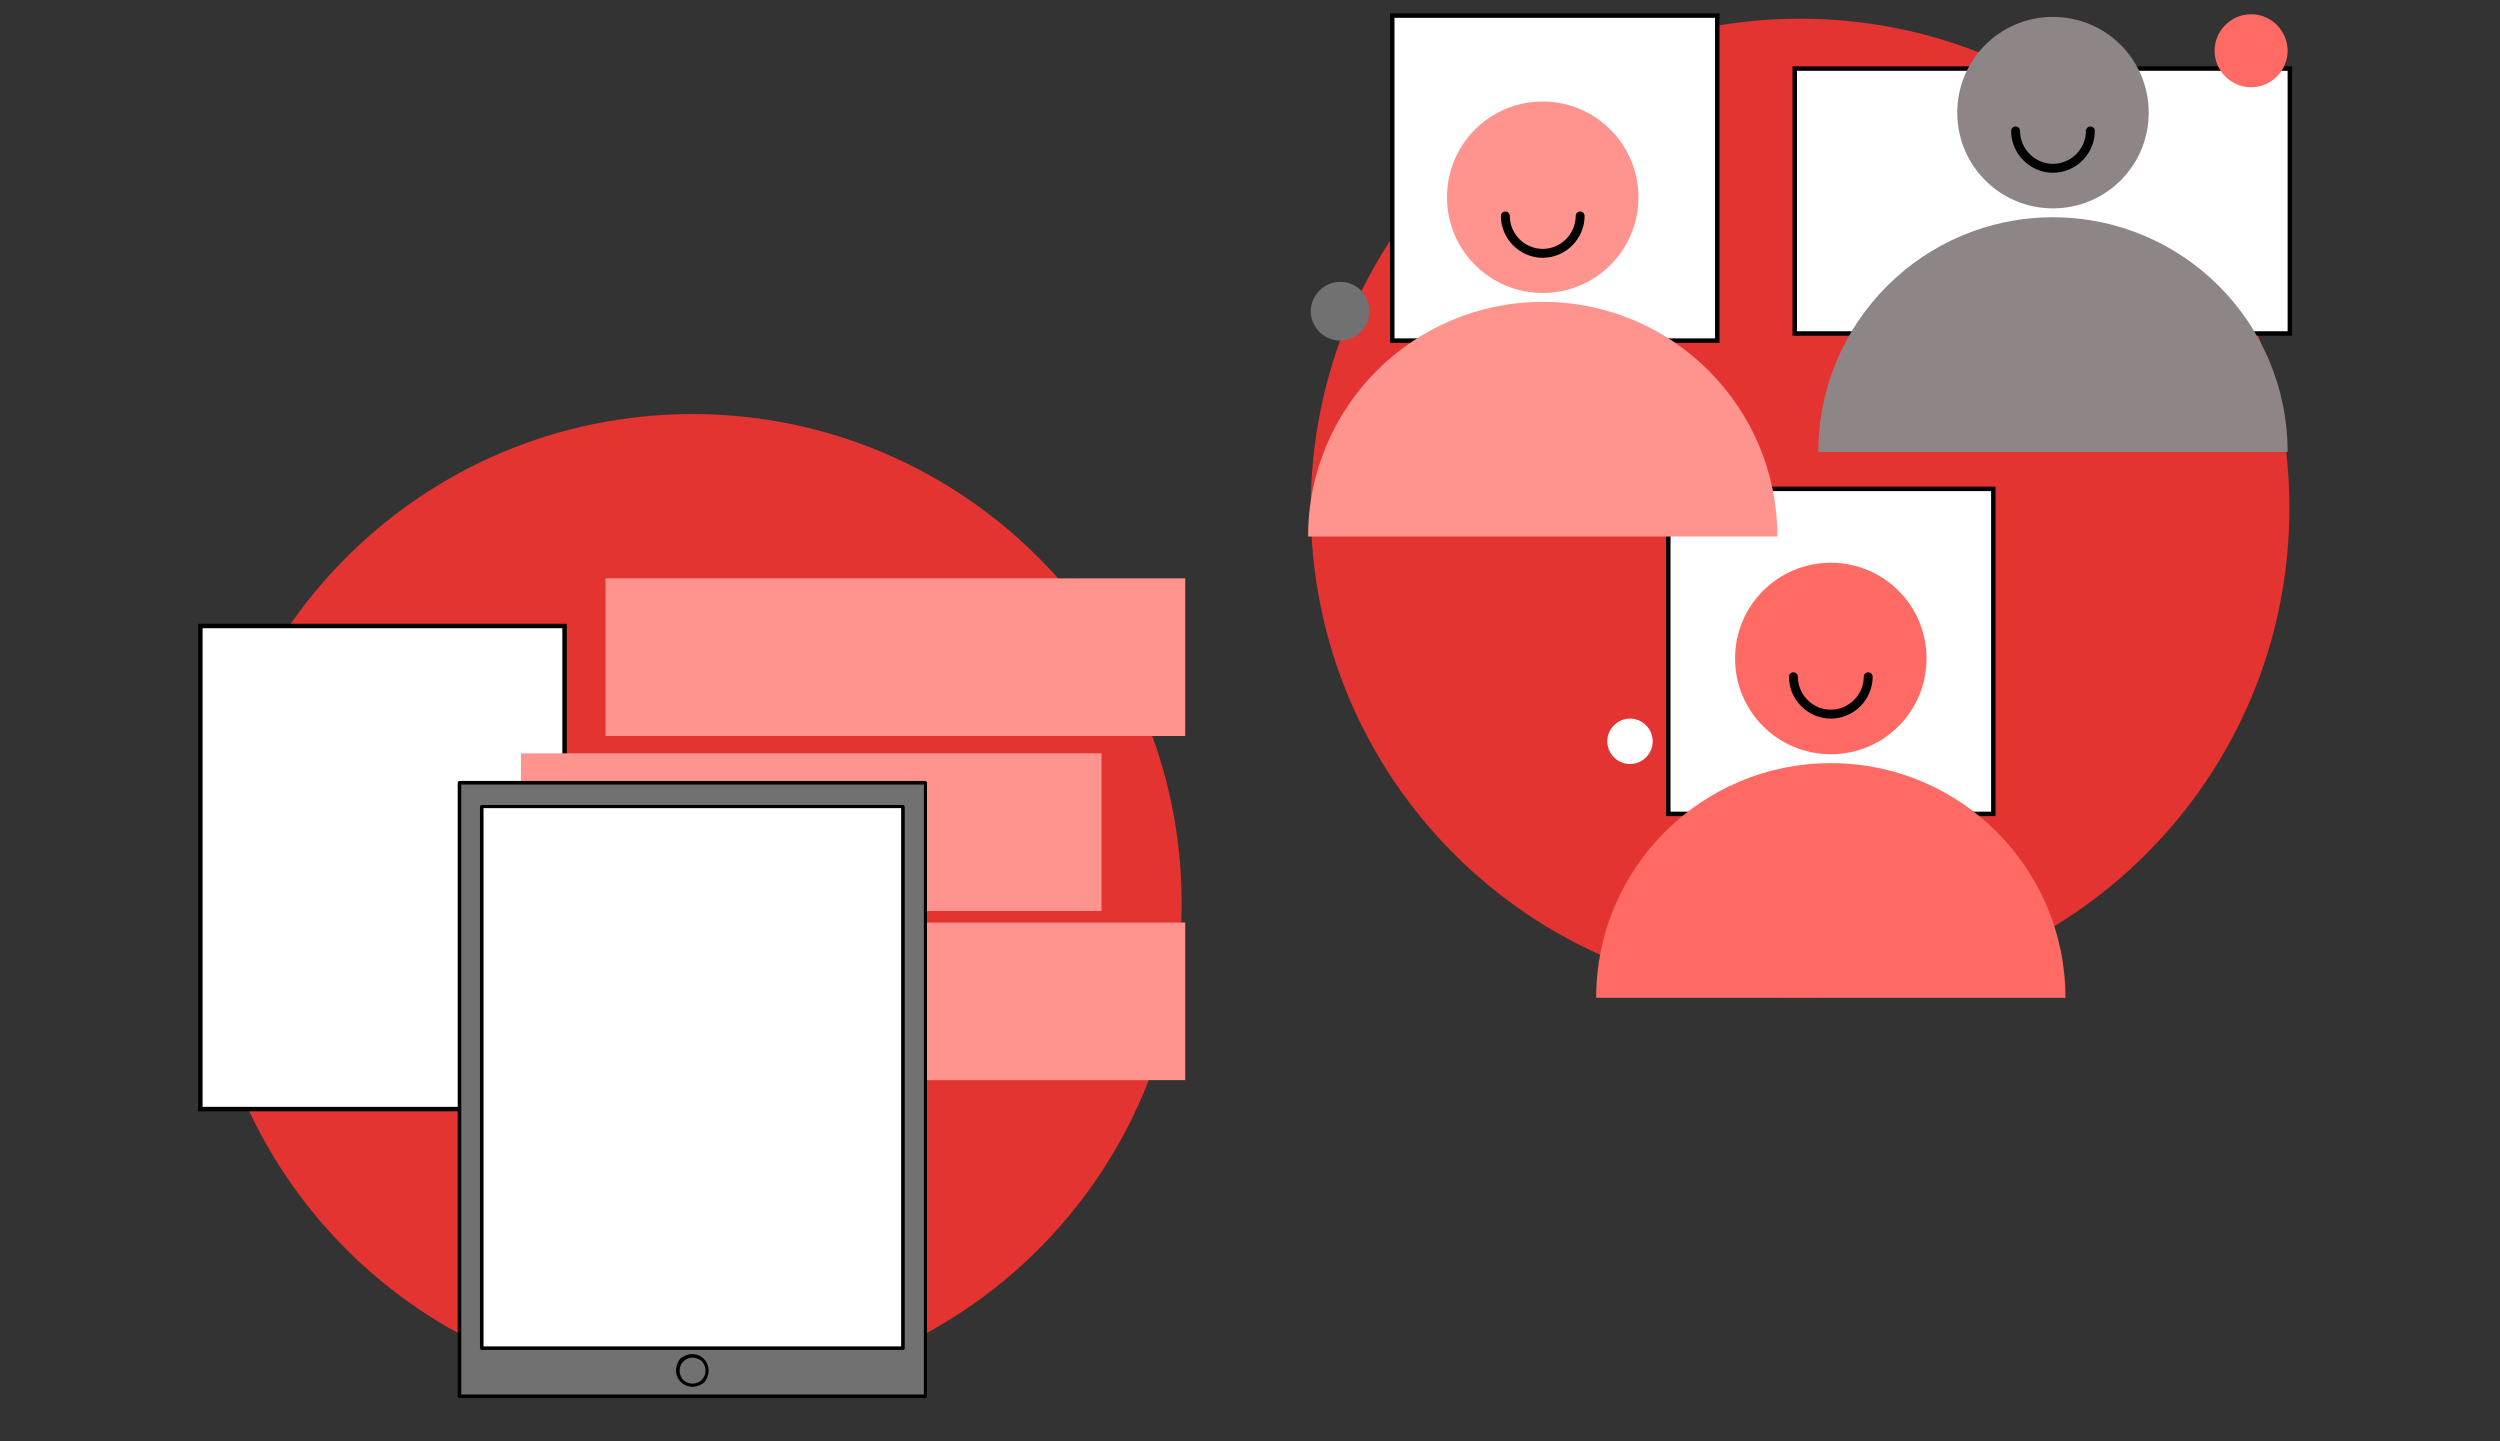 <?xml version="1.0" encoding="UTF-8"?> <!-- Generator: Adobe Illustrator 21.1.0, SVG Export Plug-In . SVG Version: 6.00 Build 0) --> <svg xmlns="http://www.w3.org/2000/svg" xmlns:xlink="http://www.w3.org/1999/xlink" x="0px" y="0px" viewBox="0 0 561.5 323.7" style="enable-background:new 0 0 561.5 323.7;" xml:space="preserve"><rect x="0" y="0" width="561.5" height="323.7" fill="#333333" stroke="none"/> <style type="text/css"> .st0{fill:#E33431;} .st1{fill:#FFFFFF;} .st2{fill:none;stroke:#000000;stroke-miterlimit:10;} .st3{fill:#FF6A64;} .st4{fill:#FF948E;} .st5{fill:#8E8686;} .st6{fill:#717171;} .st7{fill:none;stroke:#000000;stroke-width:2;stroke-linecap:round;stroke-miterlimit:10;} .st8{fill:#727172;} </style> <g id="Layer_1"> </g> <g id="Layer_2"> <g> <g> <path class="st0" d="M265.4,202.9c0,60.7-49.2,109.9-109.9,109.9c-60.7,0-109.9-49.2-109.9-109.9C45.6,142.2,94.8,93,155.5,93 C216.2,93,265.4,142.2,265.4,202.9"></path> <rect x="45" y="140.6" class="st1" width="81.8" height="108.5"></rect> <rect x="45" y="140.6" class="st2" width="81.8" height="108.5"></rect> <rect x="136" y="129.9" class="st4" width="130.2" height="35.4"></rect> <rect x="135.8" y="207.2" class="st4" width="130.4" height="35.4"></rect> <rect x="117" y="169.2" class="st4" width="130.4" height="35.4"></rect> <rect x="103.2" y="175.8" class="st8" width="104.6" height="137.8"></rect> <path d="M207.8,314H103.2c-0.2,0-0.4-0.2-0.4-0.4V175.8c0-0.2,0.2-0.4,0.4-0.4h104.6c0.2,0,0.4,0.2,0.4,0.4v137.8 C208.2,313.8,208,314,207.8,314 M207.4,176.2H103.6v137h103.9V176.2z"></path> <rect x="108.2" y="181.2" class="st1" width="94.6" height="121.7"></rect> <path d="M202.8,303.2h-94.6c-0.2,0-0.4-0.2-0.4-0.4V181.2c0-0.2,0.2-0.4,0.4-0.4h94.6c0.2,0,0.4,0.2,0.4,0.4v121.7 C203.2,303,203,303.2,202.8,303.2 M202.4,181.5h-93.8v120.9h93.8V181.5z"></path> </g> <path class="st8" d="M158.8,307.8c0,1.8-1.5,3.3-3.3,3.3s-3.3-1.5-3.3-3.3c0-1.8,1.5-3.3,3.3-3.3S158.8,306,158.8,307.8"></path> <path d="M157.9,310.7c-3.7,2.5-7.8-1.5-5.3-5.3c0.1-0.2,0.3-0.4,0.5-0.5c3.7-2.5,7.8,1.5,5.3,5.3 C158.2,310.4,158.1,310.6,157.9,310.7 M157.5,305.6c-3-2.1-6.3,1.2-4.2,4.2c0.1,0.1,0.2,0.2,0.3,0.3c3,2.1,6.3-1.2,4.2-4.2 C157.7,305.8,157.6,305.7,157.5,305.6"></path> <g> <path class="st0" d="M514.2,114.1c0,60.7-49.2,109.9-109.9,109.9c-60.7,0-109.9-49.2-109.9-109.9c0-60.7,49.2-109.9,109.9-109.9 C465,4.2,514.2,53.4,514.2,114.1"></path> <rect x="312.7" y="3.5" class="st1" width="73" height="73"></rect> <rect x="312.7" y="3.5" class="st2" width="73" height="73"></rect> <rect x="374.7" y="109.8" class="st1" width="73" height="73"></rect> <rect x="374.7" y="109.8" class="st2" width="73" height="73"></rect> <rect x="403.1" y="15.4" class="st1" width="111.2" height="59.5"></rect> <rect x="403.1" y="15.4" class="st2" width="111.2" height="59.5"></rect> <path class="st4" d="M399.2,120.5c0-29.1-23.6-52.7-52.7-52.7c-29.1,0-52.7,23.6-52.7,52.7H399.2z"></path> <path class="st4" d="M368,44.3c0,11.9-9.6,21.5-21.5,21.5c-11.9,0-21.5-9.6-21.5-21.5c0-11.9,9.6-21.5,21.5-21.5 C358.4,22.8,368,32.5,368,44.3"></path> <path class="st7" d="M354.9,48.5c0,4.6-3.8,8.4-8.4,8.4c-4.6,0-8.4-3.8-8.4-8.4"></path> <path class="st5" d="M513.8,101.5c0-29.1-23.6-52.7-52.7-52.7c-29.1,0-52.7,23.6-52.7,52.7H513.8z"></path> <path class="st5" d="M482.6,25.3c0,11.9-9.6,21.5-21.5,21.5c-11.9,0-21.5-9.6-21.5-21.5c0-11.9,9.6-21.5,21.5-21.5 C473,3.8,482.6,13.4,482.6,25.3"></path> <path class="st7" d="M469.5,29.4c0,4.6-3.8,8.4-8.4,8.4s-8.4-3.8-8.4-8.4"></path> <path class="st3" d="M463.9,224.1c0-29.1-23.6-52.7-52.7-52.7c-29.1,0-52.7,23.6-52.7,52.7H463.9z"></path> <path class="st3" d="M432.7,147.9c0,11.9-9.6,21.5-21.5,21.5c-11.9,0-21.5-9.6-21.5-21.5c0-11.9,9.6-21.5,21.5-21.5 C423.1,126.4,432.7,136,432.7,147.9"></path> <path class="st7" d="M419.6,152c0,4.6-3.8,8.4-8.4,8.4c-4.6,0-8.4-3.8-8.4-8.4"></path> <path class="st6" d="M307.6,69.9c0,3.6-3,6.6-6.6,6.6s-6.6-3-6.6-6.6c0-3.6,3-6.6,6.6-6.6S307.6,66.2,307.6,69.9"></path> <path class="st3" d="M513.8,11.4c0,4.5-3.7,8.2-8.2,8.2c-4.5,0-8.2-3.7-8.2-8.2c0-4.5,3.7-8.2,8.2-8.2 C510.1,3.2,513.8,6.9,513.8,11.4"></path> <path class="st1" d="M371.2,166.5c0,2.8-2.3,5.1-5.1,5.1s-5.1-2.3-5.1-5.1c0-2.8,2.3-5.1,5.1-5.1S371.2,163.7,371.2,166.5"></path> </g> </g> </g> </svg> 